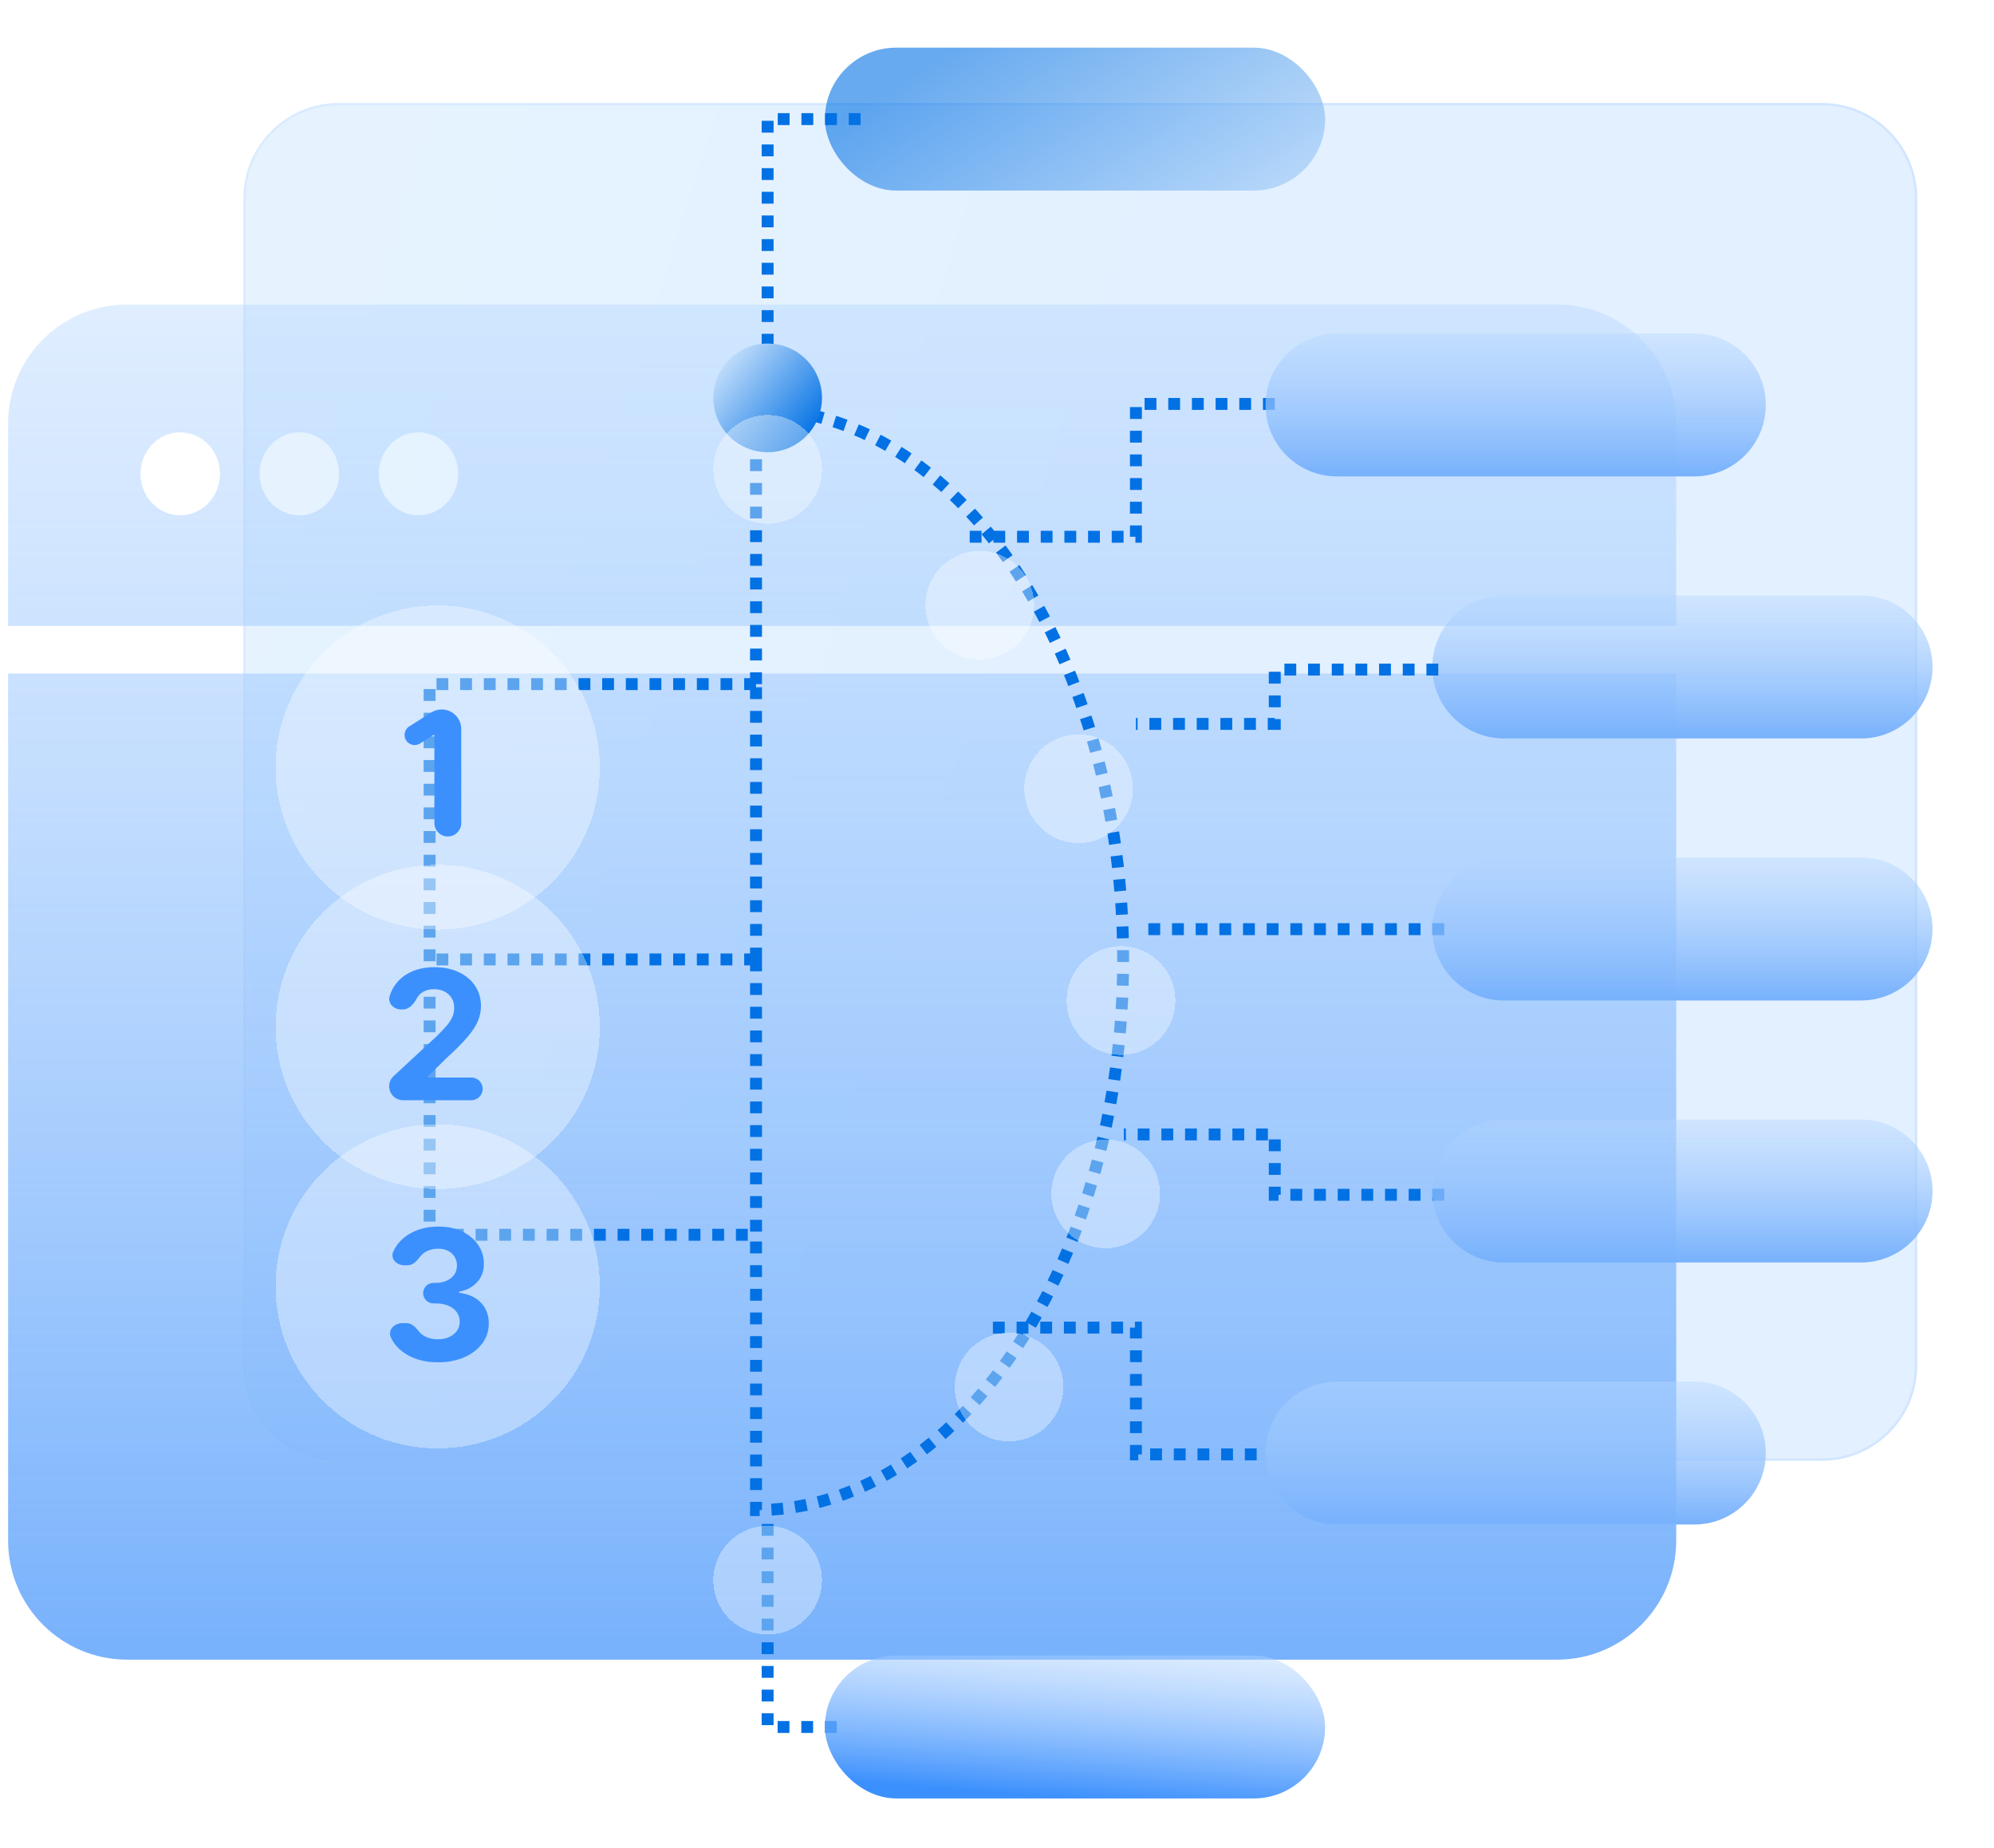 <?xml version="1.0" encoding="UTF-8"?>
<svg xmlns="http://www.w3.org/2000/svg" width="123" height="114" viewBox="0 0 123 114" fill="none">
  <g filter="url(#filter0_i_5589_18740)" data-figma-bg-blur-radius="2.8635">
    <path d="M15.015 11.755C15.015 8.509 17.647 5.877 20.893 5.877H112.388C115.634 5.877 118.265 8.509 118.265 11.755V83.755C118.265 87.001 115.634 89.632 112.388 89.632H20.893C17.647 89.632 15.015 87.001 15.015 83.755V11.755Z" fill="url(#paint0_linear_5589_18740)" fill-opacity="0.2"></path>
    <path d="M15.087 11.755C15.087 8.548 17.686 5.949 20.893 5.949H112.388C115.594 5.949 118.194 8.548 118.194 11.755V83.755C118.194 86.961 115.594 89.561 112.388 89.561H20.893C17.686 89.561 15.087 86.961 15.087 83.755V11.755Z" stroke="url(#paint1_linear_5589_18740)" stroke-opacity="0.1" stroke-width="0.143"></path>
  </g>
  <path fill-rule="evenodd" clip-rule="evenodd" d="M0.5 26.132C0.5 22.074 3.789 18.785 7.847 18.785H96.051C100.108 18.785 103.398 22.074 103.398 26.132V38.61L0.5 38.61V26.132ZM0.5 41.548L103.398 41.548V95.031C103.398 99.088 100.108 102.378 96.051 102.378H7.847C3.789 102.378 0.5 99.088 0.5 95.031V41.548ZM11.118 26.669C12.471 26.669 13.568 27.814 13.568 29.227C13.568 30.641 12.471 31.787 11.118 31.787C9.765 31.787 8.668 30.641 8.668 29.227C8.668 27.814 9.765 26.669 11.118 26.669ZM20.915 29.227C20.915 27.814 19.818 26.669 18.465 26.669C17.112 26.669 16.015 27.814 16.015 29.227C16.015 30.641 17.112 31.787 18.465 31.787C19.818 31.787 20.915 30.641 20.915 29.227ZM25.814 26.669C27.168 26.669 28.264 27.814 28.264 29.227C28.264 30.641 27.168 31.787 25.814 31.787C24.461 31.787 23.364 30.641 23.364 29.227C23.364 27.814 24.461 26.669 25.814 26.669Z" fill="url(#paint2_linear_5589_18740)"></path>
  <g filter="url(#filter1_d_5589_18740)">
    <path data-figma-bg-blur-radius="1.46939" d="M88.352 38.204C88.352 35.77 90.325 33.796 92.76 33.796H114.801C117.235 33.796 119.209 35.77 119.209 38.204C119.209 40.639 117.235 42.612 114.801 42.612H92.76C90.325 42.612 88.352 40.639 88.352 38.204Z" fill="url(#paint3_linear_5589_18740)"></path>
    <path data-figma-bg-blur-radius="1.46939" d="M78.065 86.694C78.065 84.259 80.039 82.286 82.474 82.286H104.514C106.949 82.286 108.923 84.259 108.923 86.694C108.923 89.128 106.949 91.102 104.514 91.102H82.474C80.039 91.102 78.065 89.128 78.065 86.694Z" fill="url(#paint4_linear_5589_18740)"></path>
    <path d="M51.617 103.592H47.351V90.875M77.517 86.778H70.069V78.957H61.13M89.086 70.764H78.634V67.04H69.324M89.086 54.378H70.813M88.719 38.364L78.634 38.364V41.716H70.069M78.634 21.978H70.069V30.171H59.641M53.086 4.408H47.351V21.978" stroke="#0271E4" stroke-width="0.735" stroke-dasharray="0.73 0.73"></path>
    <path data-figma-bg-blur-radius="1.46939" d="M88.352 54.367C88.352 51.933 90.325 49.959 92.76 49.959H114.801C117.235 49.959 119.209 51.933 119.209 54.367C119.209 56.802 117.235 58.776 114.801 58.776H92.76C90.325 58.776 88.352 56.802 88.352 54.367Z" fill="url(#paint5_linear_5589_18740)"></path>
    <rect data-figma-bg-blur-radius="1.46939" x="50.882" y="99.184" width="30.857" height="8.816" rx="4.408" fill="url(#paint6_linear_5589_18740)"></rect>
    <path data-figma-bg-blur-radius="1.46939" d="M88.352 70.531C88.352 68.096 90.325 66.123 92.76 66.123H114.801C117.235 66.123 119.209 68.096 119.209 70.531C119.209 72.965 117.235 74.939 114.801 74.939H92.76C90.325 74.939 88.352 72.965 88.352 70.531Z" fill="url(#paint7_linear_5589_18740)"></path>
    <path d="M46.635 56.246H26.5M46.635 56.246L46.635 39.262M46.635 56.246L46.635 73.23M46.635 39.262L46.635 22.278C52.641 22.278 58.401 25.857 62.648 32.227C66.895 38.597 69.281 47.237 69.281 56.246C69.281 65.255 66.895 73.895 62.648 80.265C58.401 86.635 52.641 90.214 46.635 90.214V73.23M46.635 39.262H26.5V73.23H46.635" stroke="#0271E4" stroke-width="0.735" stroke-dasharray="0.73 0.73"></path>
    <ellipse cx="47.352" cy="21.605" rx="3.352" ry="3.352" fill="url(#paint8_linear_5589_18740)"></ellipse>
    <g filter="url(#filter7_di_5589_18740)" data-figma-bg-blur-radius="2.93878">
      <ellipse cx="47.352" cy="21.605" rx="3.352" ry="3.352" fill="url(#paint9_linear_5589_18740)" fill-opacity="0.36" shape-rendering="crispEdges"></ellipse>
    </g>
    <g filter="url(#filter8_di_5589_18740)" data-figma-bg-blur-radius="2.93878">
      <ellipse cx="60.439" cy="29.984" rx="3.352" ry="3.352" fill="url(#paint10_linear_5589_18740)" fill-opacity="0.36" shape-rendering="crispEdges"></ellipse>
    </g>
    <rect x="50.882" width="30.857" height="8.816" rx="4.408" fill="url(#paint11_linear_5589_18740)" fill-opacity="0.6"></rect>
    <g filter="url(#filter9_di_5589_18740)" data-figma-bg-blur-radius="2.93878">
      <ellipse cx="66.535" cy="41.307" rx="3.352" ry="3.352" fill="url(#paint12_linear_5589_18740)" fill-opacity="0.36" shape-rendering="crispEdges"></ellipse>
    </g>
    <g filter="url(#filter10_di_5589_18740)" data-figma-bg-blur-radius="2.93878">
      <ellipse cx="69.148" cy="54.372" rx="3.352" ry="3.352" fill="url(#paint13_linear_5589_18740)" fill-opacity="0.36" shape-rendering="crispEdges"></ellipse>
    </g>
    <g filter="url(#filter11_di_5589_18740)" data-figma-bg-blur-radius="2.93878">
      <circle cx="27" cy="40" r="10" fill="url(#paint14_linear_5589_18740)" fill-opacity="0.36" shape-rendering="crispEdges"></circle>
    </g>
    <g filter="url(#filter12_di_5589_18740)" data-figma-bg-blur-radius="2.93878">
      <path d="M27.245 36.417C27.912 36.417 28.452 36.958 28.452 37.624V43.424C28.452 43.881 28.081 44.252 27.624 44.252C27.166 44.252 26.796 43.881 26.796 43.424V38.025C26.796 38.006 26.78 37.99 26.76 37.99C26.753 37.99 26.747 37.992 26.741 37.995L25.91 38.516C25.495 38.777 24.956 38.478 24.956 37.989C24.956 37.775 25.065 37.576 25.245 37.462L26.599 36.605C26.793 36.482 27.017 36.417 27.245 36.417Z" fill="url(#paint15_linear_5589_18740)"></path>
    </g>
    <g filter="url(#filter13_di_5589_18740)" data-figma-bg-blur-radius="2.93878">
      <circle cx="27" cy="56" r="10" fill="url(#paint16_linear_5589_18740)" fill-opacity="0.36" shape-rendering="crispEdges"></circle>
    </g>
    <g filter="url(#filter14_di_5589_18740)" data-figma-bg-blur-radius="2.93878">
      <path d="M24.863 60.522C24.389 60.522 24.005 60.137 24.005 59.663C24.005 59.424 24.105 59.196 24.28 59.034L26.886 56.62C27.131 56.383 27.337 56.17 27.503 55.98C27.672 55.79 27.799 55.605 27.886 55.423C27.973 55.238 28.017 55.039 28.017 54.826C28.017 54.589 27.963 54.385 27.855 54.213C27.747 54.039 27.599 53.906 27.412 53.814C27.225 53.719 27.013 53.672 26.776 53.672C26.528 53.672 26.312 53.722 26.127 53.822C25.943 53.922 25.801 54.066 25.701 54.253C25.52 54.59 25.241 54.921 24.859 54.921H24.738C24.289 54.921 23.908 54.549 24.032 54.118C24.092 53.911 24.176 53.719 24.285 53.541C24.525 53.151 24.861 52.849 25.293 52.636C25.726 52.423 26.224 52.316 26.788 52.316C27.367 52.316 27.872 52.419 28.301 52.624C28.733 52.827 29.07 53.109 29.309 53.47C29.549 53.831 29.669 54.245 29.669 54.711C29.669 55.017 29.608 55.319 29.487 55.616C29.369 55.914 29.157 56.245 28.851 56.608C28.545 56.969 28.114 57.403 27.558 57.909L26.388 59.056C26.381 59.063 26.376 59.073 26.376 59.083C26.376 59.105 26.394 59.122 26.415 59.122H29.076C29.462 59.122 29.776 59.436 29.776 59.822C29.776 60.208 29.462 60.522 29.076 60.522H24.863Z" fill="url(#paint17_linear_5589_18740)"></path>
    </g>
    <g filter="url(#filter15_di_5589_18740)" data-figma-bg-blur-radius="2.93878">
      <circle cx="27" cy="72" r="10" fill="url(#paint18_linear_5589_18740)" fill-opacity="0.36" shape-rendering="crispEdges"></circle>
    </g>
    <g filter="url(#filter16_di_5589_18740)" data-figma-bg-blur-radius="2.93878">
      <path d="M27.014 76.689C26.419 76.689 25.89 76.587 25.426 76.382C24.964 76.175 24.599 75.892 24.331 75.531C24.242 75.409 24.168 75.28 24.107 75.145C23.906 74.695 24.326 74.273 24.819 74.273H25.087C25.406 74.273 25.654 74.548 25.852 74.799C25.974 74.947 26.135 75.062 26.337 75.145C26.539 75.227 26.765 75.268 27.018 75.268C27.28 75.268 27.512 75.222 27.714 75.129C27.916 75.036 28.073 74.907 28.188 74.743C28.302 74.578 28.359 74.389 28.359 74.174C28.359 73.956 28.298 73.764 28.176 73.597C28.056 73.427 27.884 73.294 27.658 73.199C27.435 73.103 27.17 73.055 26.862 73.055H26.735C26.386 73.055 26.102 72.772 26.102 72.423C26.102 72.073 26.386 71.79 26.735 71.79H26.862C27.122 71.79 27.352 71.745 27.551 71.655C27.753 71.564 27.909 71.44 28.02 71.281C28.132 71.119 28.188 70.93 28.188 70.715C28.188 70.511 28.139 70.332 28.04 70.178C27.945 70.022 27.809 69.9 27.634 69.812C27.462 69.725 27.26 69.681 27.029 69.681C26.796 69.681 26.582 69.723 26.389 69.808C26.195 69.89 26.04 70.008 25.923 70.162C25.727 70.421 25.479 70.704 25.154 70.704H24.933C24.467 70.704 24.071 70.307 24.252 69.877C24.313 69.731 24.392 69.593 24.486 69.462C24.747 69.104 25.097 68.824 25.537 68.622C25.98 68.418 26.48 68.316 27.038 68.316C27.6 68.316 28.092 68.418 28.514 68.622C28.936 68.826 29.263 69.102 29.497 69.45C29.733 69.795 29.85 70.182 29.847 70.612C29.85 71.068 29.708 71.449 29.421 71.754C29.144 72.052 28.784 72.244 28.341 72.329C28.324 72.333 28.311 72.348 28.311 72.366C28.311 72.385 28.325 72.401 28.343 72.403C28.927 72.483 29.373 72.69 29.68 73.024C29.996 73.361 30.152 73.782 30.15 74.289C30.152 74.753 30.018 75.166 29.748 75.527C29.48 75.888 29.11 76.171 28.637 76.379C28.165 76.585 27.624 76.689 27.014 76.689Z" fill="url(#paint19_linear_5589_18740)"></path>
    </g>
    <g filter="url(#filter17_di_5589_18740)" data-figma-bg-blur-radius="2.93878">
      <ellipse cx="68.206" cy="66.295" rx="3.352" ry="3.352" fill="url(#paint20_linear_5589_18740)" fill-opacity="0.36" shape-rendering="crispEdges"></ellipse>
    </g>
    <g filter="url(#filter18_di_5589_18740)" data-figma-bg-blur-radius="2.93878">
      <ellipse cx="62.246" cy="78.213" rx="3.352" ry="3.352" fill="url(#paint21_linear_5589_18740)" fill-opacity="0.36" shape-rendering="crispEdges"></ellipse>
    </g>
    <g filter="url(#filter19_di_5589_18740)" data-figma-bg-blur-radius="2.93878">
      <ellipse cx="47.352" cy="90.13" rx="3.352" ry="3.352" fill="url(#paint22_linear_5589_18740)" fill-opacity="0.36" shape-rendering="crispEdges"></ellipse>
    </g>
    <path data-figma-bg-blur-radius="1.46939" d="M78.065 22.041C78.065 19.606 80.039 17.633 82.474 17.633H104.514C106.949 17.633 108.923 19.606 108.923 22.041C108.923 24.475 106.949 26.449 104.514 26.449H82.474C80.039 26.449 78.065 24.475 78.065 22.041Z" fill="url(#paint23_linear_5589_18740)"></path>
  </g>
  <defs>
    <filter id="filter0_i_5589_18740" x="12.152" y="3.014" width="108.977" height="89.482" filterUnits="userSpaceOnUse" color-interpolation-filters="sRGB">
      <feFlood flood-opacity="0" result="BackgroundImageFix"></feFlood>
      <feBlend mode="normal" in="SourceGraphic" in2="BackgroundImageFix" result="shape"></feBlend>
      <feColorMatrix in="SourceAlpha" type="matrix" values="0 0 0 0 0 0 0 0 0 0 0 0 0 0 0 0 0 0 127 0" result="hardAlpha"></feColorMatrix>
      <feOffset dy="0.477"></feOffset>
      <feGaussianBlur stdDeviation="0.716"></feGaussianBlur>
      <feComposite in2="hardAlpha" operator="arithmetic" k2="-1" k3="1"></feComposite>
      <feColorMatrix type="matrix" values="0 0 0 0 1 0 0 0 0 1 0 0 0 0 1 0 0 0 0.4 0"></feColorMatrix>
      <feBlend mode="normal" in2="shape" result="effect1_innerShadow_5589_18740"></feBlend>
    </filter>
    <clipPath id="bgblur_0_5589_18740_clip_path" transform="translate(-12.152 -3.014)">
      <path d="M15.015 11.755C15.015 8.509 17.647 5.877 20.893 5.877H112.388C115.634 5.877 118.265 8.509 118.265 11.755V83.755C118.265 87.001 115.634 89.632 112.388 89.632H20.893C17.647 89.632 15.015 87.001 15.015 83.755V11.755Z"></path>
    </clipPath>
    <filter id="filter1_d_5589_18740" x="14.061" y="0" width="108.086" height="113.878" filterUnits="userSpaceOnUse" color-interpolation-filters="sRGB">
      <feFlood flood-opacity="0" result="BackgroundImageFix"></feFlood>
      <feColorMatrix in="SourceAlpha" type="matrix" values="0 0 0 0 0 0 0 0 0 0 0 0 0 0 0 0 0 0 127 0" result="hardAlpha"></feColorMatrix>
      <feOffset dy="2.939"></feOffset>
      <feGaussianBlur stdDeviation="1.469"></feGaussianBlur>
      <feComposite in2="hardAlpha" operator="out"></feComposite>
      <feColorMatrix type="matrix" values="0 0 0 0 0 0 0 0 0 0 0 0 0 0 0 0 0 0 0.12 0"></feColorMatrix>
      <feBlend mode="normal" in2="BackgroundImageFix" result="effect1_dropShadow_5589_18740"></feBlend>
      <feBlend mode="normal" in="SourceGraphic" in2="effect1_dropShadow_5589_18740" result="shape"></feBlend>
    </filter>
    <clipPath id="bgblur_1_5589_18740_clip_path" transform="translate(-86.882 -32.327)">
      <path d="M88.352 38.204C88.352 35.77 90.325 33.796 92.76 33.796H114.801C117.235 33.796 119.209 35.77 119.209 38.204C119.209 40.639 117.235 42.612 114.801 42.612H92.76C90.325 42.612 88.352 40.639 88.352 38.204Z"></path>
    </clipPath>
    <clipPath id="bgblur_2_5589_18740_clip_path" transform="translate(-76.596 -80.816)">
      <path d="M78.065 86.694C78.065 84.259 80.039 82.286 82.474 82.286H104.514C106.949 82.286 108.923 84.259 108.923 86.694C108.923 89.128 106.949 91.102 104.514 91.102H82.474C80.039 91.102 78.065 89.128 78.065 86.694Z"></path>
    </clipPath>
    <clipPath id="bgblur_3_5589_18740_clip_path" transform="translate(-86.882 -48.49)">
      <path d="M88.352 54.367C88.352 51.933 90.325 49.959 92.76 49.959H114.801C117.235 49.959 119.209 51.933 119.209 54.367C119.209 56.802 117.235 58.776 114.801 58.776H92.76C90.325 58.776 88.352 56.802 88.352 54.367Z"></path>
    </clipPath>
    <clipPath id="bgblur_4_5589_18740_clip_path" transform="translate(-49.412 -97.714)">
      <rect x="50.882" y="99.184" width="30.857" height="8.816" rx="4.408"></rect>
    </clipPath>
    <clipPath id="bgblur_5_5589_18740_clip_path" transform="translate(-86.882 -64.653)">
      <path d="M88.352 70.531C88.352 68.096 90.325 66.123 92.76 66.123H114.801C117.235 66.123 119.209 68.096 119.209 70.531C119.209 72.965 117.235 74.939 114.801 74.939H92.76C90.325 74.939 88.352 72.965 88.352 70.531Z"></path>
    </clipPath>
    <filter id="filter7_di_5589_18740" x="41.061" y="15.314" width="12.581" height="15.52" filterUnits="userSpaceOnUse" color-interpolation-filters="sRGB">
      <feFlood flood-opacity="0" result="BackgroundImageFix"></feFlood>
      <feColorMatrix in="SourceAlpha" type="matrix" values="0 0 0 0 0 0 0 0 0 0 0 0 0 0 0 0 0 0 127 0" result="hardAlpha"></feColorMatrix>
      <feOffset dy="2.939"></feOffset>
      <feGaussianBlur stdDeviation="1.469"></feGaussianBlur>
      <feComposite in2="hardAlpha" operator="out"></feComposite>
      <feColorMatrix type="matrix" values="0 0 0 0 0 0 0 0 0 0 0 0 0 0 0 0 0 0 0.08 0"></feColorMatrix>
      <feBlend mode="normal" in2="BackgroundImageFix" result="effect1_dropShadow_5589_18740"></feBlend>
      <feBlend mode="normal" in="SourceGraphic" in2="effect1_dropShadow_5589_18740" result="shape"></feBlend>
      <feColorMatrix in="SourceAlpha" type="matrix" values="0 0 0 0 0 0 0 0 0 0 0 0 0 0 0 0 0 0 127 0" result="hardAlpha"></feColorMatrix>
      <feOffset dy="1.469"></feOffset>
      <feGaussianBlur stdDeviation="1.102"></feGaussianBlur>
      <feComposite in2="hardAlpha" operator="arithmetic" k2="-1" k3="1"></feComposite>
      <feColorMatrix type="matrix" values="0 0 0 0 1 0 0 0 0 1 0 0 0 0 1 0 0 0 0.4 0"></feColorMatrix>
      <feBlend mode="normal" in2="shape" result="effect2_innerShadow_5589_18740"></feBlend>
    </filter>
    <clipPath id="bgblur_6_5589_18740_clip_path" transform="translate(-41.061 -15.314)">
      <ellipse cx="47.352" cy="21.605" rx="3.352" ry="3.352"></ellipse>
    </clipPath>
    <filter id="filter8_di_5589_18740" x="54.148" y="23.694" width="12.581" height="15.52" filterUnits="userSpaceOnUse" color-interpolation-filters="sRGB">
      <feFlood flood-opacity="0" result="BackgroundImageFix"></feFlood>
      <feColorMatrix in="SourceAlpha" type="matrix" values="0 0 0 0 0 0 0 0 0 0 0 0 0 0 0 0 0 0 127 0" result="hardAlpha"></feColorMatrix>
      <feOffset dy="2.939"></feOffset>
      <feGaussianBlur stdDeviation="1.469"></feGaussianBlur>
      <feComposite in2="hardAlpha" operator="out"></feComposite>
      <feColorMatrix type="matrix" values="0 0 0 0 0 0 0 0 0 0 0 0 0 0 0 0 0 0 0.08 0"></feColorMatrix>
      <feBlend mode="normal" in2="BackgroundImageFix" result="effect1_dropShadow_5589_18740"></feBlend>
      <feBlend mode="normal" in="SourceGraphic" in2="effect1_dropShadow_5589_18740" result="shape"></feBlend>
      <feColorMatrix in="SourceAlpha" type="matrix" values="0 0 0 0 0 0 0 0 0 0 0 0 0 0 0 0 0 0 127 0" result="hardAlpha"></feColorMatrix>
      <feOffset dy="1.469"></feOffset>
      <feGaussianBlur stdDeviation="1.102"></feGaussianBlur>
      <feComposite in2="hardAlpha" operator="arithmetic" k2="-1" k3="1"></feComposite>
      <feColorMatrix type="matrix" values="0 0 0 0 1 0 0 0 0 1 0 0 0 0 1 0 0 0 0.4 0"></feColorMatrix>
      <feBlend mode="normal" in2="shape" result="effect2_innerShadow_5589_18740"></feBlend>
    </filter>
    <clipPath id="bgblur_7_5589_18740_clip_path" transform="translate(-54.148 -23.694)">
      <ellipse cx="60.439" cy="29.984" rx="3.352" ry="3.352"></ellipse>
    </clipPath>
    <filter id="filter9_di_5589_18740" x="60.245" y="35.017" width="12.581" height="15.52" filterUnits="userSpaceOnUse" color-interpolation-filters="sRGB">
      <feFlood flood-opacity="0" result="BackgroundImageFix"></feFlood>
      <feColorMatrix in="SourceAlpha" type="matrix" values="0 0 0 0 0 0 0 0 0 0 0 0 0 0 0 0 0 0 127 0" result="hardAlpha"></feColorMatrix>
      <feOffset dy="2.939"></feOffset>
      <feGaussianBlur stdDeviation="1.469"></feGaussianBlur>
      <feComposite in2="hardAlpha" operator="out"></feComposite>
      <feColorMatrix type="matrix" values="0 0 0 0 0 0 0 0 0 0 0 0 0 0 0 0 0 0 0.08 0"></feColorMatrix>
      <feBlend mode="normal" in2="BackgroundImageFix" result="effect1_dropShadow_5589_18740"></feBlend>
      <feBlend mode="normal" in="SourceGraphic" in2="effect1_dropShadow_5589_18740" result="shape"></feBlend>
      <feColorMatrix in="SourceAlpha" type="matrix" values="0 0 0 0 0 0 0 0 0 0 0 0 0 0 0 0 0 0 127 0" result="hardAlpha"></feColorMatrix>
      <feOffset dy="1.469"></feOffset>
      <feGaussianBlur stdDeviation="1.102"></feGaussianBlur>
      <feComposite in2="hardAlpha" operator="arithmetic" k2="-1" k3="1"></feComposite>
      <feColorMatrix type="matrix" values="0 0 0 0 1 0 0 0 0 1 0 0 0 0 1 0 0 0 0.4 0"></feColorMatrix>
      <feBlend mode="normal" in2="shape" result="effect2_innerShadow_5589_18740"></feBlend>
    </filter>
    <clipPath id="bgblur_8_5589_18740_clip_path" transform="translate(-60.245 -35.017)">
      <ellipse cx="66.535" cy="41.307" rx="3.352" ry="3.352"></ellipse>
    </clipPath>
    <filter id="filter10_di_5589_18740" x="62.857" y="48.082" width="12.581" height="15.52" filterUnits="userSpaceOnUse" color-interpolation-filters="sRGB">
      <feFlood flood-opacity="0" result="BackgroundImageFix"></feFlood>
      <feColorMatrix in="SourceAlpha" type="matrix" values="0 0 0 0 0 0 0 0 0 0 0 0 0 0 0 0 0 0 127 0" result="hardAlpha"></feColorMatrix>
      <feOffset dy="2.939"></feOffset>
      <feGaussianBlur stdDeviation="1.469"></feGaussianBlur>
      <feComposite in2="hardAlpha" operator="out"></feComposite>
      <feColorMatrix type="matrix" values="0 0 0 0 0 0 0 0 0 0 0 0 0 0 0 0 0 0 0.08 0"></feColorMatrix>
      <feBlend mode="normal" in2="BackgroundImageFix" result="effect1_dropShadow_5589_18740"></feBlend>
      <feBlend mode="normal" in="SourceGraphic" in2="effect1_dropShadow_5589_18740" result="shape"></feBlend>
      <feColorMatrix in="SourceAlpha" type="matrix" values="0 0 0 0 0 0 0 0 0 0 0 0 0 0 0 0 0 0 127 0" result="hardAlpha"></feColorMatrix>
      <feOffset dy="1.469"></feOffset>
      <feGaussianBlur stdDeviation="1.102"></feGaussianBlur>
      <feComposite in2="hardAlpha" operator="arithmetic" k2="-1" k3="1"></feComposite>
      <feColorMatrix type="matrix" values="0 0 0 0 1 0 0 0 0 1 0 0 0 0 1 0 0 0 0.4 0"></feColorMatrix>
      <feBlend mode="normal" in2="shape" result="effect2_innerShadow_5589_18740"></feBlend>
    </filter>
    <clipPath id="bgblur_9_5589_18740_clip_path" transform="translate(-62.857 -48.082)">
      <ellipse cx="69.148" cy="54.372" rx="3.352" ry="3.352"></ellipse>
    </clipPath>
    <filter id="filter11_di_5589_18740" x="14.061" y="27.061" width="25.878" height="28.816" filterUnits="userSpaceOnUse" color-interpolation-filters="sRGB">
      <feFlood flood-opacity="0" result="BackgroundImageFix"></feFlood>
      <feColorMatrix in="SourceAlpha" type="matrix" values="0 0 0 0 0 0 0 0 0 0 0 0 0 0 0 0 0 0 127 0" result="hardAlpha"></feColorMatrix>
      <feOffset dy="2.939"></feOffset>
      <feGaussianBlur stdDeviation="1.469"></feGaussianBlur>
      <feComposite in2="hardAlpha" operator="out"></feComposite>
      <feColorMatrix type="matrix" values="0 0 0 0 0 0 0 0 0 0 0 0 0 0 0 0 0 0 0.08 0"></feColorMatrix>
      <feBlend mode="normal" in2="BackgroundImageFix" result="effect1_dropShadow_5589_18740"></feBlend>
      <feBlend mode="normal" in="SourceGraphic" in2="effect1_dropShadow_5589_18740" result="shape"></feBlend>
      <feColorMatrix in="SourceAlpha" type="matrix" values="0 0 0 0 0 0 0 0 0 0 0 0 0 0 0 0 0 0 127 0" result="hardAlpha"></feColorMatrix>
      <feOffset dy="1.469"></feOffset>
      <feGaussianBlur stdDeviation="1.102"></feGaussianBlur>
      <feComposite in2="hardAlpha" operator="arithmetic" k2="-1" k3="1"></feComposite>
      <feColorMatrix type="matrix" values="0 0 0 0 1 0 0 0 0 1 0 0 0 0 1 0 0 0 0.4 0"></feColorMatrix>
      <feBlend mode="normal" in2="shape" result="effect2_innerShadow_5589_18740"></feBlend>
    </filter>
    <clipPath id="bgblur_10_5589_18740_clip_path" transform="translate(-14.061 -27.061)">
      <circle cx="27" cy="40" r="10"></circle>
    </clipPath>
    <filter id="filter12_di_5589_18740" x="22.017" y="33.479" width="9.374" height="16.651" filterUnits="userSpaceOnUse" color-interpolation-filters="sRGB">
      <feFlood flood-opacity="0" result="BackgroundImageFix"></feFlood>
      <feColorMatrix in="SourceAlpha" type="matrix" values="0 0 0 0 0 0 0 0 0 0 0 0 0 0 0 0 0 0 127 0" result="hardAlpha"></feColorMatrix>
      <feOffset dy="2.939"></feOffset>
      <feGaussianBlur stdDeviation="1.469"></feGaussianBlur>
      <feComposite in2="hardAlpha" operator="out"></feComposite>
      <feColorMatrix type="matrix" values="0 0 0 0 0 0 0 0 0 0 0 0 0 0 0 0 0 0 0.08 0"></feColorMatrix>
      <feBlend mode="normal" in2="BackgroundImageFix" result="effect1_dropShadow_5589_18740"></feBlend>
      <feBlend mode="normal" in="SourceGraphic" in2="effect1_dropShadow_5589_18740" result="shape"></feBlend>
      <feColorMatrix in="SourceAlpha" type="matrix" values="0 0 0 0 0 0 0 0 0 0 0 0 0 0 0 0 0 0 127 0" result="hardAlpha"></feColorMatrix>
      <feOffset dy="1.469"></feOffset>
      <feGaussianBlur stdDeviation="1.102"></feGaussianBlur>
      <feComposite in2="hardAlpha" operator="arithmetic" k2="-1" k3="1"></feComposite>
      <feColorMatrix type="matrix" values="0 0 0 0 1 0 0 0 0 1 0 0 0 0 1 0 0 0 0.4 0"></feColorMatrix>
      <feBlend mode="normal" in2="shape" result="effect2_innerShadow_5589_18740"></feBlend>
    </filter>
    <clipPath id="bgblur_11_5589_18740_clip_path" transform="translate(-22.017 -33.479)">
      <path d="M27.245 36.417C27.912 36.417 28.452 36.958 28.452 37.624V43.424C28.452 43.881 28.081 44.252 27.624 44.252C27.166 44.252 26.796 43.881 26.796 43.424V38.025C26.796 38.006 26.78 37.99 26.76 37.99C26.753 37.99 26.747 37.992 26.741 37.995L25.91 38.516C25.495 38.777 24.956 38.478 24.956 37.989C24.956 37.775 25.065 37.576 25.245 37.462L26.599 36.605C26.793 36.482 27.017 36.417 27.245 36.417Z"></path>
    </clipPath>
    <filter id="filter13_di_5589_18740" x="14.061" y="43.061" width="25.878" height="28.816" filterUnits="userSpaceOnUse" color-interpolation-filters="sRGB">
      <feFlood flood-opacity="0" result="BackgroundImageFix"></feFlood>
      <feColorMatrix in="SourceAlpha" type="matrix" values="0 0 0 0 0 0 0 0 0 0 0 0 0 0 0 0 0 0 127 0" result="hardAlpha"></feColorMatrix>
      <feOffset dy="2.939"></feOffset>
      <feGaussianBlur stdDeviation="1.469"></feGaussianBlur>
      <feComposite in2="hardAlpha" operator="out"></feComposite>
      <feColorMatrix type="matrix" values="0 0 0 0 0 0 0 0 0 0 0 0 0 0 0 0 0 0 0.08 0"></feColorMatrix>
      <feBlend mode="normal" in2="BackgroundImageFix" result="effect1_dropShadow_5589_18740"></feBlend>
      <feBlend mode="normal" in="SourceGraphic" in2="effect1_dropShadow_5589_18740" result="shape"></feBlend>
      <feColorMatrix in="SourceAlpha" type="matrix" values="0 0 0 0 0 0 0 0 0 0 0 0 0 0 0 0 0 0 127 0" result="hardAlpha"></feColorMatrix>
      <feOffset dy="1.469"></feOffset>
      <feGaussianBlur stdDeviation="1.102"></feGaussianBlur>
      <feComposite in2="hardAlpha" operator="arithmetic" k2="-1" k3="1"></feComposite>
      <feColorMatrix type="matrix" values="0 0 0 0 1 0 0 0 0 1 0 0 0 0 1 0 0 0 0.4 0"></feColorMatrix>
      <feBlend mode="normal" in2="shape" result="effect2_innerShadow_5589_18740"></feBlend>
    </filter>
    <clipPath id="bgblur_12_5589_18740_clip_path" transform="translate(-14.061 -43.061)">
      <circle cx="27" cy="56" r="10"></circle>
    </clipPath>
    <filter id="filter14_di_5589_18740" x="21.066" y="49.377" width="11.649" height="17.022" filterUnits="userSpaceOnUse" color-interpolation-filters="sRGB">
      <feFlood flood-opacity="0" result="BackgroundImageFix"></feFlood>
      <feColorMatrix in="SourceAlpha" type="matrix" values="0 0 0 0 0 0 0 0 0 0 0 0 0 0 0 0 0 0 127 0" result="hardAlpha"></feColorMatrix>
      <feOffset dy="2.939"></feOffset>
      <feGaussianBlur stdDeviation="1.469"></feGaussianBlur>
      <feComposite in2="hardAlpha" operator="out"></feComposite>
      <feColorMatrix type="matrix" values="0 0 0 0 0 0 0 0 0 0 0 0 0 0 0 0 0 0 0.08 0"></feColorMatrix>
      <feBlend mode="normal" in2="BackgroundImageFix" result="effect1_dropShadow_5589_18740"></feBlend>
      <feBlend mode="normal" in="SourceGraphic" in2="effect1_dropShadow_5589_18740" result="shape"></feBlend>
      <feColorMatrix in="SourceAlpha" type="matrix" values="0 0 0 0 0 0 0 0 0 0 0 0 0 0 0 0 0 0 127 0" result="hardAlpha"></feColorMatrix>
      <feOffset dy="1.469"></feOffset>
      <feGaussianBlur stdDeviation="1.102"></feGaussianBlur>
      <feComposite in2="hardAlpha" operator="arithmetic" k2="-1" k3="1"></feComposite>
      <feColorMatrix type="matrix" values="0 0 0 0 1 0 0 0 0 1 0 0 0 0 1 0 0 0 0.4 0"></feColorMatrix>
      <feBlend mode="normal" in2="shape" result="effect2_innerShadow_5589_18740"></feBlend>
    </filter>
    <clipPath id="bgblur_13_5589_18740_clip_path" transform="translate(-21.066 -49.377)">
      <path d="M24.863 60.522C24.389 60.522 24.005 60.137 24.005 59.663C24.005 59.424 24.105 59.196 24.28 59.034L26.886 56.62C27.131 56.383 27.337 56.17 27.503 55.98C27.672 55.79 27.799 55.605 27.886 55.423C27.973 55.238 28.017 55.039 28.017 54.826C28.017 54.589 27.963 54.385 27.855 54.213C27.747 54.039 27.599 53.906 27.412 53.814C27.225 53.719 27.013 53.672 26.776 53.672C26.528 53.672 26.312 53.722 26.127 53.822C25.943 53.922 25.801 54.066 25.701 54.253C25.52 54.59 25.241 54.921 24.859 54.921H24.738C24.289 54.921 23.908 54.549 24.032 54.118C24.092 53.911 24.176 53.719 24.285 53.541C24.525 53.151 24.861 52.849 25.293 52.636C25.726 52.423 26.224 52.316 26.788 52.316C27.367 52.316 27.872 52.419 28.301 52.624C28.733 52.827 29.07 53.109 29.309 53.47C29.549 53.831 29.669 54.245 29.669 54.711C29.669 55.017 29.608 55.319 29.487 55.616C29.369 55.914 29.157 56.245 28.851 56.608C28.545 56.969 28.114 57.403 27.558 57.909L26.388 59.056C26.381 59.063 26.376 59.073 26.376 59.083C26.376 59.105 26.394 59.122 26.415 59.122H29.076C29.462 59.122 29.776 59.436 29.776 59.822C29.776 60.208 29.462 60.522 29.076 60.522H24.863Z"></path>
    </clipPath>
    <filter id="filter15_di_5589_18740" x="14.061" y="59.061" width="25.878" height="28.816" filterUnits="userSpaceOnUse" color-interpolation-filters="sRGB">
      <feFlood flood-opacity="0" result="BackgroundImageFix"></feFlood>
      <feColorMatrix in="SourceAlpha" type="matrix" values="0 0 0 0 0 0 0 0 0 0 0 0 0 0 0 0 0 0 127 0" result="hardAlpha"></feColorMatrix>
      <feOffset dy="2.939"></feOffset>
      <feGaussianBlur stdDeviation="1.469"></feGaussianBlur>
      <feComposite in2="hardAlpha" operator="out"></feComposite>
      <feColorMatrix type="matrix" values="0 0 0 0 0 0 0 0 0 0 0 0 0 0 0 0 0 0 0.08 0"></feColorMatrix>
      <feBlend mode="normal" in2="BackgroundImageFix" result="effect1_dropShadow_5589_18740"></feBlend>
      <feBlend mode="normal" in="SourceGraphic" in2="effect1_dropShadow_5589_18740" result="shape"></feBlend>
      <feColorMatrix in="SourceAlpha" type="matrix" values="0 0 0 0 0 0 0 0 0 0 0 0 0 0 0 0 0 0 127 0" result="hardAlpha"></feColorMatrix>
      <feOffset dy="1.469"></feOffset>
      <feGaussianBlur stdDeviation="1.102"></feGaussianBlur>
      <feComposite in2="hardAlpha" operator="arithmetic" k2="-1" k3="1"></feComposite>
      <feColorMatrix type="matrix" values="0 0 0 0 1 0 0 0 0 1 0 0 0 0 1 0 0 0 0.4 0"></feColorMatrix>
      <feBlend mode="normal" in2="shape" result="effect2_innerShadow_5589_18740"></feBlend>
    </filter>
    <clipPath id="bgblur_14_5589_18740_clip_path" transform="translate(-14.061 -59.061)">
      <circle cx="27" cy="72" r="10"></circle>
    </clipPath>
    <filter id="filter16_di_5589_18740" x="21.117" y="65.377" width="11.971" height="17.19" filterUnits="userSpaceOnUse" color-interpolation-filters="sRGB">
      <feFlood flood-opacity="0" result="BackgroundImageFix"></feFlood>
      <feColorMatrix in="SourceAlpha" type="matrix" values="0 0 0 0 0 0 0 0 0 0 0 0 0 0 0 0 0 0 127 0" result="hardAlpha"></feColorMatrix>
      <feOffset dy="2.939"></feOffset>
      <feGaussianBlur stdDeviation="1.469"></feGaussianBlur>
      <feComposite in2="hardAlpha" operator="out"></feComposite>
      <feColorMatrix type="matrix" values="0 0 0 0 0 0 0 0 0 0 0 0 0 0 0 0 0 0 0.08 0"></feColorMatrix>
      <feBlend mode="normal" in2="BackgroundImageFix" result="effect1_dropShadow_5589_18740"></feBlend>
      <feBlend mode="normal" in="SourceGraphic" in2="effect1_dropShadow_5589_18740" result="shape"></feBlend>
      <feColorMatrix in="SourceAlpha" type="matrix" values="0 0 0 0 0 0 0 0 0 0 0 0 0 0 0 0 0 0 127 0" result="hardAlpha"></feColorMatrix>
      <feOffset dy="1.469"></feOffset>
      <feGaussianBlur stdDeviation="1.102"></feGaussianBlur>
      <feComposite in2="hardAlpha" operator="arithmetic" k2="-1" k3="1"></feComposite>
      <feColorMatrix type="matrix" values="0 0 0 0 1 0 0 0 0 1 0 0 0 0 1 0 0 0 0.4 0"></feColorMatrix>
      <feBlend mode="normal" in2="shape" result="effect2_innerShadow_5589_18740"></feBlend>
    </filter>
    <clipPath id="bgblur_15_5589_18740_clip_path" transform="translate(-21.117 -65.377)">
      <path d="M27.014 76.689C26.419 76.689 25.89 76.587 25.426 76.382C24.964 76.175 24.599 75.892 24.331 75.531C24.242 75.409 24.168 75.28 24.107 75.145C23.906 74.695 24.326 74.273 24.819 74.273H25.087C25.406 74.273 25.654 74.548 25.852 74.799C25.974 74.947 26.135 75.062 26.337 75.145C26.539 75.227 26.765 75.268 27.018 75.268C27.28 75.268 27.512 75.222 27.714 75.129C27.916 75.036 28.073 74.907 28.188 74.743C28.302 74.578 28.359 74.389 28.359 74.174C28.359 73.956 28.298 73.764 28.176 73.597C28.056 73.427 27.884 73.294 27.658 73.199C27.435 73.103 27.17 73.055 26.862 73.055H26.735C26.386 73.055 26.102 72.772 26.102 72.423C26.102 72.073 26.386 71.79 26.735 71.79H26.862C27.122 71.79 27.352 71.745 27.551 71.655C27.753 71.564 27.909 71.44 28.02 71.281C28.132 71.119 28.188 70.93 28.188 70.715C28.188 70.511 28.139 70.332 28.04 70.178C27.945 70.022 27.809 69.9 27.634 69.812C27.462 69.725 27.26 69.681 27.029 69.681C26.796 69.681 26.582 69.723 26.389 69.808C26.195 69.89 26.04 70.008 25.923 70.162C25.727 70.421 25.479 70.704 25.154 70.704H24.933C24.467 70.704 24.071 70.307 24.252 69.877C24.313 69.731 24.392 69.593 24.486 69.462C24.747 69.104 25.097 68.824 25.537 68.622C25.98 68.418 26.48 68.316 27.038 68.316C27.6 68.316 28.092 68.418 28.514 68.622C28.936 68.826 29.263 69.102 29.497 69.45C29.733 69.795 29.85 70.182 29.847 70.612C29.85 71.068 29.708 71.449 29.421 71.754C29.144 72.052 28.784 72.244 28.341 72.329C28.324 72.333 28.311 72.348 28.311 72.366C28.311 72.385 28.325 72.401 28.343 72.403C28.927 72.483 29.373 72.69 29.68 73.024C29.996 73.361 30.152 73.782 30.15 74.289C30.152 74.753 30.018 75.166 29.748 75.527C29.48 75.888 29.11 76.171 28.637 76.379C28.165 76.585 27.624 76.689 27.014 76.689Z"></path>
    </clipPath>
    <filter id="filter17_di_5589_18740" x="61.915" y="60.005" width="12.581" height="15.52" filterUnits="userSpaceOnUse" color-interpolation-filters="sRGB">
      <feFlood flood-opacity="0" result="BackgroundImageFix"></feFlood>
      <feColorMatrix in="SourceAlpha" type="matrix" values="0 0 0 0 0 0 0 0 0 0 0 0 0 0 0 0 0 0 127 0" result="hardAlpha"></feColorMatrix>
      <feOffset dy="2.939"></feOffset>
      <feGaussianBlur stdDeviation="1.469"></feGaussianBlur>
      <feComposite in2="hardAlpha" operator="out"></feComposite>
      <feColorMatrix type="matrix" values="0 0 0 0 0 0 0 0 0 0 0 0 0 0 0 0 0 0 0.08 0"></feColorMatrix>
      <feBlend mode="normal" in2="BackgroundImageFix" result="effect1_dropShadow_5589_18740"></feBlend>
      <feBlend mode="normal" in="SourceGraphic" in2="effect1_dropShadow_5589_18740" result="shape"></feBlend>
      <feColorMatrix in="SourceAlpha" type="matrix" values="0 0 0 0 0 0 0 0 0 0 0 0 0 0 0 0 0 0 127 0" result="hardAlpha"></feColorMatrix>
      <feOffset dy="1.469"></feOffset>
      <feGaussianBlur stdDeviation="1.102"></feGaussianBlur>
      <feComposite in2="hardAlpha" operator="arithmetic" k2="-1" k3="1"></feComposite>
      <feColorMatrix type="matrix" values="0 0 0 0 1 0 0 0 0 1 0 0 0 0 1 0 0 0 0.4 0"></feColorMatrix>
      <feBlend mode="normal" in2="shape" result="effect2_innerShadow_5589_18740"></feBlend>
    </filter>
    <clipPath id="bgblur_16_5589_18740_clip_path" transform="translate(-61.915 -60.005)">
      <ellipse cx="68.206" cy="66.295" rx="3.352" ry="3.352"></ellipse>
    </clipPath>
    <filter id="filter18_di_5589_18740" x="55.956" y="71.923" width="12.581" height="15.52" filterUnits="userSpaceOnUse" color-interpolation-filters="sRGB">
      <feFlood flood-opacity="0" result="BackgroundImageFix"></feFlood>
      <feColorMatrix in="SourceAlpha" type="matrix" values="0 0 0 0 0 0 0 0 0 0 0 0 0 0 0 0 0 0 127 0" result="hardAlpha"></feColorMatrix>
      <feOffset dy="2.939"></feOffset>
      <feGaussianBlur stdDeviation="1.469"></feGaussianBlur>
      <feComposite in2="hardAlpha" operator="out"></feComposite>
      <feColorMatrix type="matrix" values="0 0 0 0 0 0 0 0 0 0 0 0 0 0 0 0 0 0 0.08 0"></feColorMatrix>
      <feBlend mode="normal" in2="BackgroundImageFix" result="effect1_dropShadow_5589_18740"></feBlend>
      <feBlend mode="normal" in="SourceGraphic" in2="effect1_dropShadow_5589_18740" result="shape"></feBlend>
      <feColorMatrix in="SourceAlpha" type="matrix" values="0 0 0 0 0 0 0 0 0 0 0 0 0 0 0 0 0 0 127 0" result="hardAlpha"></feColorMatrix>
      <feOffset dy="1.469"></feOffset>
      <feGaussianBlur stdDeviation="1.102"></feGaussianBlur>
      <feComposite in2="hardAlpha" operator="arithmetic" k2="-1" k3="1"></feComposite>
      <feColorMatrix type="matrix" values="0 0 0 0 1 0 0 0 0 1 0 0 0 0 1 0 0 0 0.4 0"></feColorMatrix>
      <feBlend mode="normal" in2="shape" result="effect2_innerShadow_5589_18740"></feBlend>
    </filter>
    <clipPath id="bgblur_17_5589_18740_clip_path" transform="translate(-55.956 -71.923)">
      <ellipse cx="62.246" cy="78.213" rx="3.352" ry="3.352"></ellipse>
    </clipPath>
    <filter id="filter19_di_5589_18740" x="41.061" y="83.839" width="12.581" height="15.52" filterUnits="userSpaceOnUse" color-interpolation-filters="sRGB">
      <feFlood flood-opacity="0" result="BackgroundImageFix"></feFlood>
      <feColorMatrix in="SourceAlpha" type="matrix" values="0 0 0 0 0 0 0 0 0 0 0 0 0 0 0 0 0 0 127 0" result="hardAlpha"></feColorMatrix>
      <feOffset dy="2.939"></feOffset>
      <feGaussianBlur stdDeviation="1.469"></feGaussianBlur>
      <feComposite in2="hardAlpha" operator="out"></feComposite>
      <feColorMatrix type="matrix" values="0 0 0 0 0 0 0 0 0 0 0 0 0 0 0 0 0 0 0.08 0"></feColorMatrix>
      <feBlend mode="normal" in2="BackgroundImageFix" result="effect1_dropShadow_5589_18740"></feBlend>
      <feBlend mode="normal" in="SourceGraphic" in2="effect1_dropShadow_5589_18740" result="shape"></feBlend>
      <feColorMatrix in="SourceAlpha" type="matrix" values="0 0 0 0 0 0 0 0 0 0 0 0 0 0 0 0 0 0 127 0" result="hardAlpha"></feColorMatrix>
      <feOffset dy="1.469"></feOffset>
      <feGaussianBlur stdDeviation="1.102"></feGaussianBlur>
      <feComposite in2="hardAlpha" operator="arithmetic" k2="-1" k3="1"></feComposite>
      <feColorMatrix type="matrix" values="0 0 0 0 1 0 0 0 0 1 0 0 0 0 1 0 0 0 0.4 0"></feColorMatrix>
      <feBlend mode="normal" in2="shape" result="effect2_innerShadow_5589_18740"></feBlend>
    </filter>
    <clipPath id="bgblur_18_5589_18740_clip_path" transform="translate(-41.061 -83.839)">
      <ellipse cx="47.352" cy="90.13" rx="3.352" ry="3.352"></ellipse>
    </clipPath>
    <clipPath id="bgblur_19_5589_18740_clip_path" transform="translate(-76.596 -16.163)">
      <path d="M78.065 22.041C78.065 19.606 80.039 17.633 82.474 17.633H104.514C106.949 17.633 108.923 19.606 108.923 22.041C108.923 24.475 106.949 26.449 104.514 26.449H82.474C80.039 26.449 78.065 24.475 78.065 22.041Z"></path>
    </clipPath>
    <linearGradient id="paint0_linear_5589_18740" x1="15.015" y1="5.877" x2="132.929" y2="42.787" gradientUnits="userSpaceOnUse">
      <stop stop-color="#83C5FF"></stop>
      <stop offset="0.453" stop-color="#72B6FF"></stop>
    </linearGradient>
    <linearGradient id="paint1_linear_5589_18740" x1="18.242" y1="9.684" x2="118.265" y2="9.684" gradientUnits="userSpaceOnUse">
      <stop stop-color="#73ADFF"></stop>
      <stop offset="0.656" stop-color="#368DFF"></stop>
    </linearGradient>
    <linearGradient id="paint2_linear_5589_18740" x1="51.949" y1="18.785" x2="51.949" y2="102.378" gradientUnits="userSpaceOnUse">
      <stop stop-color="#B3D5FF" stop-opacity="0.42"></stop>
      <stop offset="1" stop-color="#77B1FC"></stop>
    </linearGradient>
    <linearGradient id="paint3_linear_5589_18740" x1="103.78" y1="33.796" x2="103.78" y2="42.612" gradientUnits="userSpaceOnUse">
      <stop stop-color="#B3D5FF" stop-opacity="0.42"></stop>
      <stop offset="1" stop-color="#77B1FC"></stop>
    </linearGradient>
    <linearGradient id="paint4_linear_5589_18740" x1="93.494" y1="82.286" x2="93.494" y2="91.102" gradientUnits="userSpaceOnUse">
      <stop stop-color="#B3D5FF" stop-opacity="0.42"></stop>
      <stop offset="1" stop-color="#77B1FC"></stop>
    </linearGradient>
    <linearGradient id="paint5_linear_5589_18740" x1="103.78" y1="49.959" x2="103.78" y2="58.776" gradientUnits="userSpaceOnUse">
      <stop stop-color="#B3D5FF" stop-opacity="0.42"></stop>
      <stop offset="1" stop-color="#77B1FC"></stop>
    </linearGradient>
    <linearGradient id="paint6_linear_5589_18740" x1="66.31" y1="108" x2="67.04" y2="98.248" gradientUnits="userSpaceOnUse">
      <stop stop-color="#3C90FD"></stop>
      <stop offset="1" stop-color="#B3D5FF" stop-opacity="0.42"></stop>
    </linearGradient>
    <linearGradient id="paint7_linear_5589_18740" x1="103.78" y1="66.123" x2="103.78" y2="74.939" gradientUnits="userSpaceOnUse">
      <stop stop-color="#B3D5FF" stop-opacity="0.42"></stop>
      <stop offset="1" stop-color="#77B1FC"></stop>
    </linearGradient>
    <linearGradient id="paint8_linear_5589_18740" x1="49.3" y1="24.968" x2="42.785" y2="19.644" gradientUnits="userSpaceOnUse">
      <stop stop-color="#0271E4"></stop>
      <stop offset="1" stop-color="#E4F1FF"></stop>
    </linearGradient>
    <linearGradient id="paint9_linear_5589_18740" x1="51.568" y1="18.32" x2="45.016" y2="24.719" gradientUnits="userSpaceOnUse">
      <stop offset="0.004" stop-color="white"></stop>
    </linearGradient>
    <linearGradient id="paint10_linear_5589_18740" x1="64.655" y1="26.699" x2="58.103" y2="33.099" gradientUnits="userSpaceOnUse">
      <stop offset="0.004" stop-color="white"></stop>
    </linearGradient>
    <linearGradient id="paint11_linear_5589_18740" x1="103.045" y1="4.408" x2="87.86" y2="-18.917" gradientUnits="userSpaceOnUse">
      <stop stop-color="#E4F1FF"></stop>
      <stop offset="1" stop-color="#0271E4"></stop>
    </linearGradient>
    <linearGradient id="paint12_linear_5589_18740" x1="70.752" y1="38.023" x2="64.2" y2="44.422" gradientUnits="userSpaceOnUse">
      <stop offset="0.004" stop-color="white"></stop>
    </linearGradient>
    <linearGradient id="paint13_linear_5589_18740" x1="73.364" y1="51.087" x2="66.812" y2="57.486" gradientUnits="userSpaceOnUse">
      <stop offset="0.004" stop-color="white"></stop>
    </linearGradient>
    <linearGradient id="paint14_linear_5589_18740" x1="39.579" y1="30.199" x2="20.032" y2="49.291" gradientUnits="userSpaceOnUse">
      <stop offset="0.004" stop-color="white"></stop>
    </linearGradient>
    <linearGradient id="paint15_linear_5589_18740" x1="26.704" y1="44.252" x2="30.508" y2="37.77" gradientUnits="userSpaceOnUse">
      <stop stop-color="#3C90FD"></stop>
    </linearGradient>
    <linearGradient id="paint16_linear_5589_18740" x1="39.579" y1="46.199" x2="20.032" y2="65.291" gradientUnits="userSpaceOnUse">
      <stop offset="0.004" stop-color="white"></stop>
    </linearGradient>
    <linearGradient id="paint17_linear_5589_18740" x1="26.851" y1="60.522" x2="29.805" y2="52.48" gradientUnits="userSpaceOnUse">
      <stop stop-color="#3C90FD"></stop>
    </linearGradient>
    <linearGradient id="paint18_linear_5589_18740" x1="39.579" y1="62.199" x2="20.032" y2="81.291" gradientUnits="userSpaceOnUse">
      <stop offset="0.004" stop-color="white"></stop>
    </linearGradient>
    <linearGradient id="paint19_linear_5589_18740" x1="27.035" y1="76.689" x2="29.953" y2="68.403" gradientUnits="userSpaceOnUse">
      <stop stop-color="#3C90FD"></stop>
    </linearGradient>
    <linearGradient id="paint20_linear_5589_18740" x1="72.422" y1="63.01" x2="65.87" y2="69.409" gradientUnits="userSpaceOnUse">
      <stop offset="0.004" stop-color="white"></stop>
    </linearGradient>
    <linearGradient id="paint21_linear_5589_18740" x1="66.463" y1="74.928" x2="59.911" y2="81.327" gradientUnits="userSpaceOnUse">
      <stop offset="0.004" stop-color="white"></stop>
    </linearGradient>
    <linearGradient id="paint22_linear_5589_18740" x1="51.568" y1="86.845" x2="45.016" y2="93.244" gradientUnits="userSpaceOnUse">
      <stop offset="0.004" stop-color="white"></stop>
    </linearGradient>
    <linearGradient id="paint23_linear_5589_18740" x1="93.494" y1="17.633" x2="93.494" y2="26.449" gradientUnits="userSpaceOnUse">
      <stop stop-color="#B3D5FF" stop-opacity="0.42"></stop>
      <stop offset="1" stop-color="#77B1FC"></stop>
    </linearGradient>
  </defs>
</svg>
